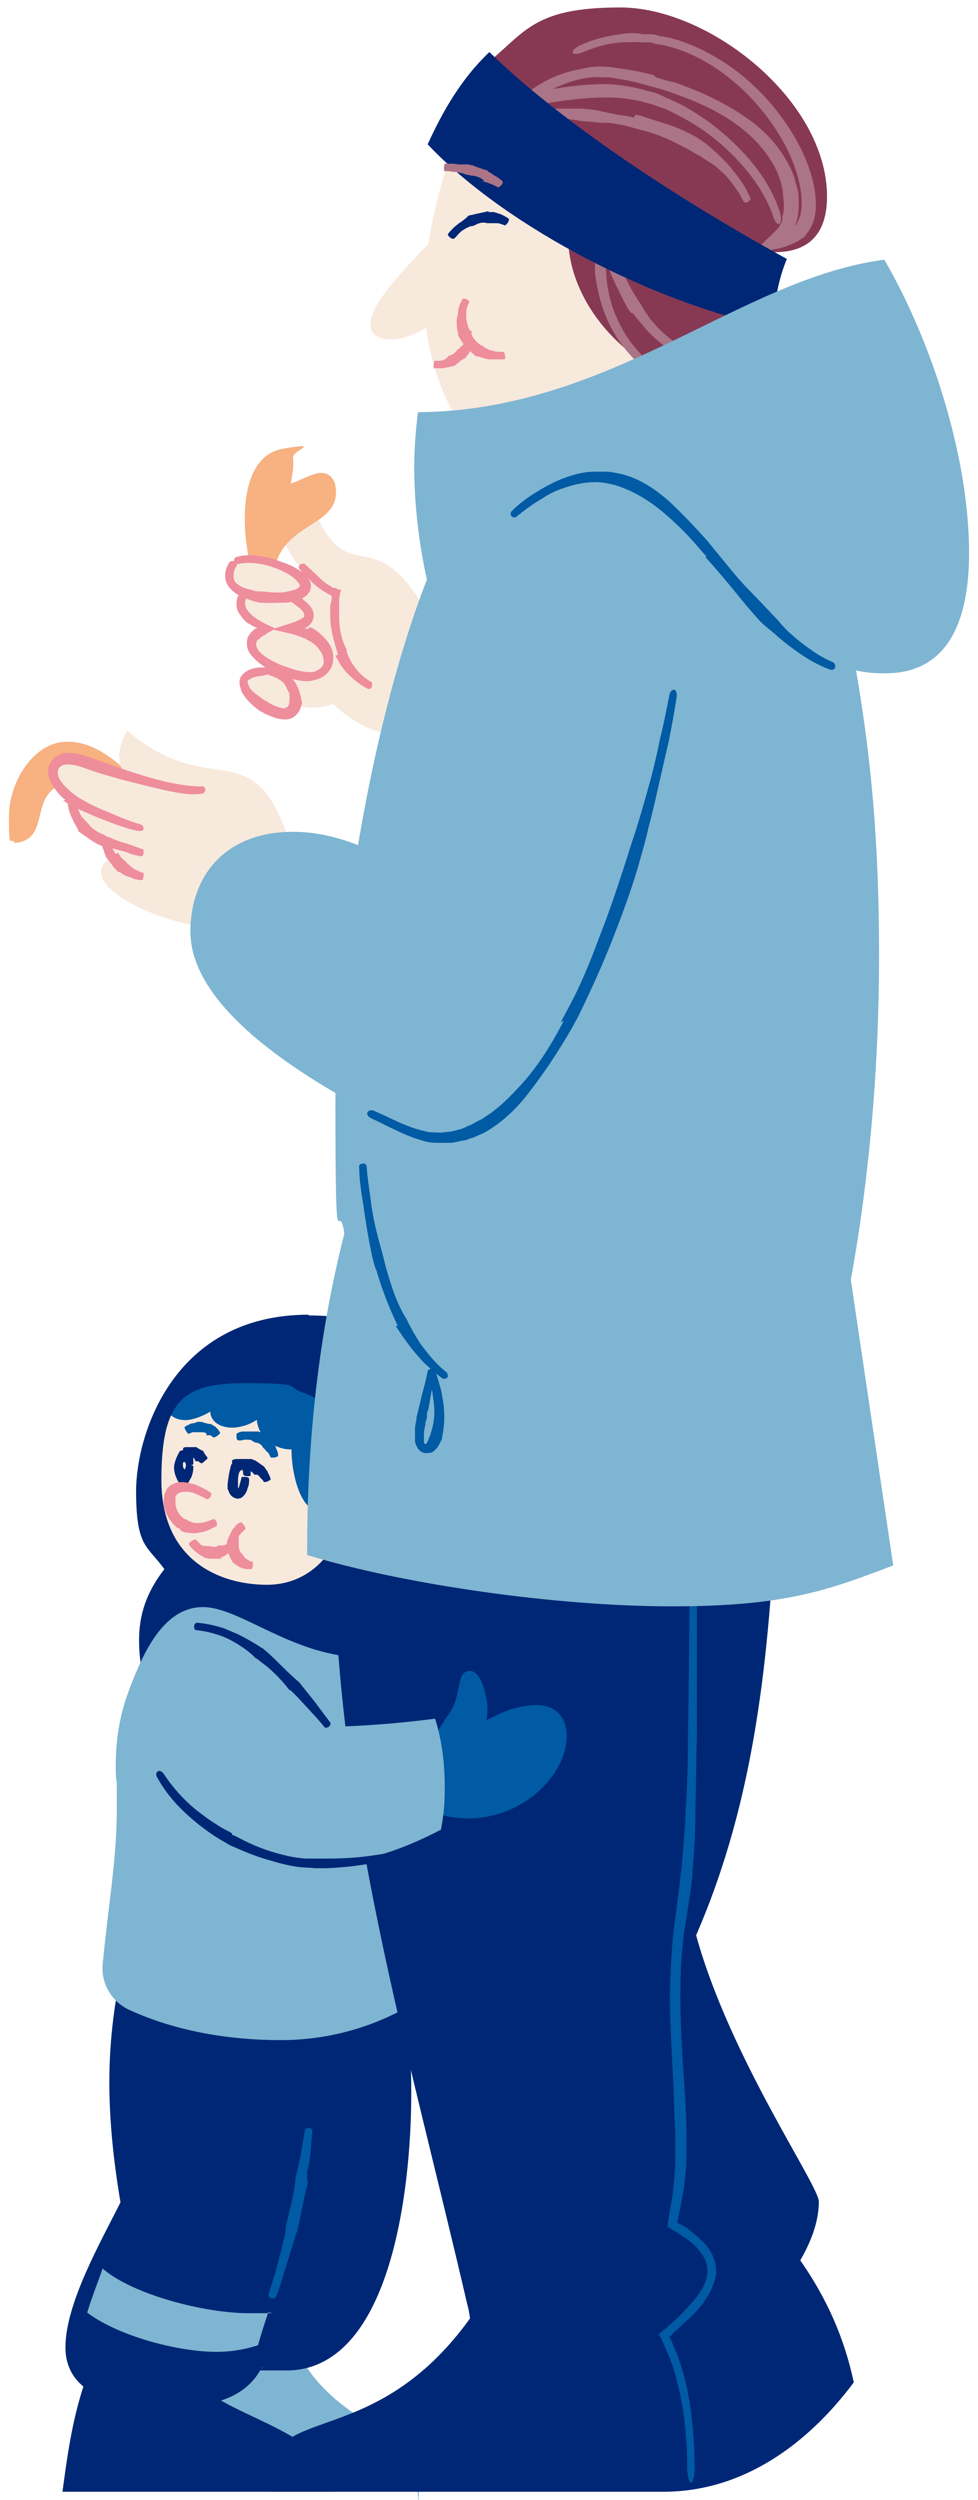<?xml version="1.0" encoding="UTF-8"?>
<svg id="Layer_1" xmlns="http://www.w3.org/2000/svg" version="1.1" viewBox="0 0 131.5 336">
  <!-- Generator: Adobe Illustrator 29.1.0, SVG Export Plug-In . SVG Version: 2.1.0 Build 142)  -->
  <defs>
    <style>
      .st0 {
        fill: #002776;
      }

      .st1 {
        fill: #7eb5d2;
      }

      .st2 {
        fill: #ee8d9c;
      }

      .st3 {
        fill: #873953;
      }

      .st4 {
        fill: #f8b181;
      }

      .st5 {
        fill: #ab7487;
      }

      .st6 {
        fill: #005aa4;
      }

      .st7 {
        fill: #f8e9dd;
      }
    </style>
  </defs>
  <g>
    <path class="st7" d="M60.4,88.1c-10.1-22.2-12.9-6-18.8-21-.6,0-1.2,0-1.7,0-2.1.4-2.7,1.8-2.4,3.5.3,2,1.8,4.4,3.1,6.1l-4.8.7,2.4,10.5-1.7,5s3.6,3.5,8.3,1.7c2.5,2.5,6.4,4.6,9.9,4s2.2-1,3.3-1.7"/>
    <path class="st2" d="M45.1,88.1c.2.4.4.7.6,1.1.3.5.7,1,1.1,1.4.8.8,1.7,1.5,2.7,2,.2,0,.4,0,.5-.3.1-.2,0-.5,0-.6-.9-.5-1.6-1.1-2.2-1.9-.3-.4-.6-.8-.8-1.3-.2-.3-.3-.6-.4-1,0,0,0-.2,0-.2-.7-1.3-1-2.9-1-4.4,0-.3,0-.5,0-.8v-.5c0-.3,0-.6,0-.9,0,0,0-.4.1-.7,0-.3.1-.5.2-.7-.3,0-.6-.2-.9-.3,0,0-.1,0-.2,0h-.1c0,0-.1-.1-.2-.2-.6-.3-1.1-.7-1.6-1.2-.6-.6-1.3-1.2-1.9-1.8-.1-.1-.4,0-.6,0-.2.2-.3.4-.2.6.6.7,1.3,1.4,1.9,2,.6.5,1.1.9,1.8,1.3,0,0,.2.1.3.2h.2c0,.1.1.2.2.2,0,0,0,.1,0,.1,0,0,0,0,0,.2,0,.3-.1.6-.2,1v.5c0,.3,0,.6,0,.9,0,1.7.5,3.4,1,5,0,0,0,.2.1.2Z"/>
    <path class="st4" d="M35.2,81c-.7-1.6-1.5-4.1-1.9-6.8-.9-5.3-.6-13,4.8-13.9s1.2.2,1.3,1.2,0,1.9-.3,3.5c1-.3,2.5-1.2,3.7-1.4s2.1.5,2.3,1.7c1.1,6.6-10.1,4.1-8.1,15.6,0,.2,0,.4.1.6-.7,0-1.3-.2-1.9-.5Z"/>
    <g>
      <g>
        <path class="st7" d="M35.2,78.4c-2,1-2.8,2.1-2.6,3.2s1.4,2.1,3.3,3c-.7.5-2.3.8-2.1,2.4.4,2.4,6.2,4.4,8.2,4.1s2.3-1.2,2.1-2.6c-.4-2.2-3-3.6-5-3.9,1.9-.6,2.5-1.3,2.4-2-.3-1.7-4.6-3.4-6.3-4Z"/>
        <path class="st2" d="M41.5,84.5h-.5c0-.1,0-.1,0-.1.1,0,.2-.1.4-.2.2-.2.6-.5.7-1,.2-.5,0-1-.1-1.3-.4-.7-.9-1-1.3-1.4-.5-.3-1-.6-1.5-.9-1-.5-2-.9-3.1-1.3-.4-.1-.8,0-.8.2,0,.3.1.6.5.7,1,.4,2,.9,2.9,1.4.5.3.9.6,1.3.9.4.3.8.7.9,1,0,.2,0,.3,0,.3,0,0,0,.1-.1.2,0,0,0,0,0,0,0,0,0,0-.2.1-.4.3-1,.5-1.6.7l-1.9.6-.5.2,2.2.5c.8.2,1.5.4,2.1.7h.1c0,0,0,0,0,0h.1c0,.1.1.1.2.2.7.3,1.3.8,1.7,1.4.4.5.6,1.3.5,1.8-.1.5-.7.9-1.3,1.1-.6.1-1.4,0-2.2-.2-.5-.1-1-.3-1.6-.5-.3-.1-.7-.2-1-.4-.9-.4-1.8-.9-2.4-1.5-.6-.6-.8-1.4-.2-1.8,0,0,.1,0,.2-.2,0,0,.2-.1.3-.2.2-.1.4-.2.6-.4l.6-.3.3-.2h.1c0,0,0-.2,0-.2-.7-.3-1.4-.6-2-1-.4-.2-.5-.3-.6-.4-.2-.1-.3-.2-.5-.4-.6-.5-1-1.2-.8-1.9.2-.7.9-1.3,1.7-1.7.3-.2.5-.5.3-.8-.1-.2-.5-.3-.9-.1-.8.5-1.8,1.1-2.2,2.3-.2.6-.1,1.3.1,1.8.3.5.6.9,1,1.3.2.2.4.3.6.4.2.1.4.3.5.3.1,0,.3.2.5.2h0s0,0,0,0h0s-.2.1-.2.1h-.2c0,0,0,.1,0,.1,0,0,0,0-.1.1-.3.2-.5.5-.7.8-.2.3-.2.7-.2,1.1,0,.7.4,1.3.8,1.7.8.9,1.8,1.5,2.7,2,.3.2.7.3,1,.5.6.2,1.2.4,1.8.5.9.2,1.7.4,2.8.1,1-.2,2-.9,2.4-2.1.3-1.1,0-2.2-.6-3-.6-.8-1.3-1.4-2.1-1.9,0,0-.2,0-.3-.1h-.1c0,0,0,0,0,0,0,0,0,0,0,0Z"/>
      </g>
      <g>
        <path class="st7" d="M31.6,75.5c.3-.2.7-.3,1-.3,2.9-.5,8.3,1.7,8.6,3.5s-.9,1.4-2.4,1.6c-2.9.5-7.6-.2-8-2.5s0-1.4.7-2.2Z"/>
        <path class="st2" d="M35.2,79.5c-.4,0-.9,0-1.3-.2-.6-.1-1.2-.3-1.7-.6-.5-.3-.8-.7-.8-1.1,0-.4,0-1,.4-1.5.1-.2,0-.4-.2-.6-.2-.2-.5-.1-.7,0-.4.6-.7,1.3-.6,2.1,0,.9.7,1.6,1.2,2,.6.5,1.3.7,2,1,.5.2,1,.3,1.4.4h.3c1,.1,2.1,0,3.1,0,.5,0,1-.1,1.6-.3.5-.2,1.1-.3,1.6-1,.4-.5.4-1.2.1-1.7-.2-.3-.4-.5-.5-.7-.5-.5-1.1-.8-1.6-1.1-.6-.3-1.1-.5-1.7-.7-.8-.3-1.7-.6-2.6-.7-1.1-.2-2.3-.3-3.5.1-.2.1-.3.4-.2.6.1.2.4.4.5.3.9-.2,2-.2,3,0,.8.1,1.6.4,2.4.7,1,.4,2.1,1,2.7,1.8.1.1.2.2.2.3,0,0,0,.1,0,.2,0,.1-.4.4-.8.5-.4.1-.8.2-1.3.3-.9.1-1.9,0-2.8-.1h-.3Z"/>
      </g>
      <g>
        <path class="st7" d="M35.9,90.1c-.4,0-.9,0-1.3.1-1,.2-2.1.7-2,1.7.3,1.7,4,4.2,5.8,3.9,1.2-.2,1.5-1.2,1.3-2.3-.2-1-.7-2-1.3-2.5s-1.6-.8-2.5-1Z"/>
        <path class="st2" d="M40.5,94.1c0-.5-.2-.9-.3-1.3-.2-.6-.5-1.1-.9-1.6-.8-1-2-1.3-3-1.5-.2,0-.4.2-.4.4,0,.3,0,.5.2.6.9.3,1.8.7,2.2,1.3.2.4.4.8.6,1.2,0,.3.1.6,0,.9,0,0,0,.1,0,.2,0,.5-.2.8-.7.9-.5,0-1.2-.3-1.8-.6-.2-.1-.4-.2-.6-.4-.1,0-.3-.1-.4-.2-.7-.5-1.5-1-1.9-1.7-.1-.2-.2-.5-.2-.6,0-.2,0-.3.3-.4.2-.2.6-.3,1-.4.4,0,.8-.1,1.2-.2.2,0,.3-.3.3-.5,0-.3-.2-.5-.4-.5-.9,0-1.9,0-2.8.7-.4.3-.7.7-.7,1.3,0,.5.2.9.3,1.3.6,1,1.3,1.7,2.1,2.3.1.1.3.2.4.3.3.1.5.3.8.4.4.2.8.3,1.2.5.4.1.9.2,1.4.2.5,0,1.1-.2,1.5-.7.4-.4.6-1,.7-1.5,0-.1,0-.2,0-.3Z"/>
      </g>
    </g>
  </g>
  <g>
    <path class="st3" d="M94.4,32.9c2.2.3,7,1,9.7,1,4.5,0,7.1-2.3,7.1-7.5,0-12.9-15.8-25.4-27.8-25.4s-12.8,3.5-18.5,8l29.5,23.8Z"/>
    <path class="st7" d="M62.6,58.2c-2.8-4.2-4.6-8.7-5.3-14.1-1.6.8-3.3,1.7-5.3,1.5-1.4-.2-2.3-.8-2.2-2.2.3-3,5.1-7.8,7.8-10.6.7-4.6,2-9.2,3.5-13.7l42.2,24s-21.3,13-40.7,15.1Z"/>
    <path class="st0" d="M65.8,30c.1,0,.3,0,.4,0,.2,0,.4,0,.6,0,.4,0,.8.2,1.1.3,0,0,.2-.1.4-.4.1-.2.2-.5.1-.5-.4-.3-.8-.5-1.3-.7-.2,0-.5-.2-.8-.2h-.6c0-.1-.1-.1-.1-.1-.8.2-1.5.3-2.2.5-.1,0-.2,0-.4.1,0,0-.1,0-.2.2-.4.3-.7.6-1.1.8-.2.2-.5.4-.7.6-.3.3-.6.6-.8.9,0,0,.1.3.3.4.2.2.4.2.5.2.3-.2.5-.5.7-.7.2-.2.4-.4.6-.5.3-.2.7-.4,1-.5,0,0,.1,0,.2,0,0,0,.2-.1.3-.1.5-.3,1.1-.5,1.7-.3h0Z"/>
    <path class="st2" d="M62.6,48.1c0-.1.1-.2.2-.3.1-.1.2-.3.3-.4.2-.3.3-.6.5-.9,0,0-.1-.2-.4-.4-.2-.1-.4-.2-.5-.2-.2.2-.4.4-.6.6-.1,0-.2.2-.3.3,0,0-.2.1-.3.2h0c-.2.4-.6.6-1,.8h-.2c0,0-.1.2-.1.2-.2.2-.4.3-.6.4-.2,0-.3.1-.5.1-.2,0-.4,0-.7,0,0,0,0,.2-.1.5,0,.3,0,.5,0,.5.3,0,.6,0,.9,0,.2,0,.5,0,.7-.1.3,0,.6-.1,1-.2h.2s.2-.2.2-.2c.4-.3.8-.7,1.3-.9h0Z"/>
    <path class="st2" d="M64.2,47.9c.2,0,.5.2.7.2.3.1.7.2,1,.2.6,0,1.3,0,1.9,0,.1,0,.2-.3.1-.5,0-.3-.2-.5-.2-.5-.5,0-1.1,0-1.6-.2-.3,0-.5-.2-.7-.3-.2,0-.3-.2-.5-.3h0c-.7-.3-1.3-1-1.5-1.6v-.4c-.1,0-.3-.2-.3-.2-.2-.4-.3-.9-.4-1.4,0-.3,0-.7,0-1,0-.4.2-.9.4-1.3,0,0-.1-.3-.4-.4-.2-.1-.5-.1-.5,0-.3.5-.5,1-.6,1.5,0,.4-.1.8-.2,1.3,0,.6,0,1.2.2,1.8v.3c0,0,.3.5.3.5.5.9,1.3,1.6,2.1,2.3h.2Z"/>
    <path class="st5" d="M87.9,10.1c-1.5-.4-3-.7-4.6-.9-1.5-.3-3.3-.4-4.8,0-3.2.5-6.3,1.9-8.7,4.3l-3,3,3.9-1.8c.4-.2.8-.3,1.2-.4,1.6-.5,3.3-.7,5-.9,1.6-.2,3.2-.3,4.7-.3,1.6,0,3.3.2,4.9.6l1.1.3,1.1.4c.4.1.7.2,1.1.4l1,.5c2,1,3.9,2.2,5.6,3.6,3.2,2.7,6.1,6.1,7.5,10,.2.7.5,1.2.8,1.2.3,0,.4-.7.2-1.5-1.4-4.3-4.3-7.8-7.7-10.7-1.7-1.5-3.7-2.8-5.7-3.9l-1.1-.5c-.4-.2-.8-.3-1.1-.5l-1.1-.5-1.2-.3c-1.7-.5-3.5-.8-5.3-.9-1.6,0-3.2.1-4.9.3-1.7.2-3.4.5-5.3,1.1-.5.2-.9.4-1.4.6l.9,1.2c1.9-2.1,4.8-3.5,7.7-4,.7-.1,1.5-.2,2.2-.1.4,0,.7,0,1.1,0l1.1.2c1.5.2,3,.6,4.4,1,1.1.3,2.2.6,3.2,1,2.9,1,5.8,2.3,8.3,4.1,2.5,1.8,4.6,4.2,5.7,6.9.1.3.2.6.3.9l.2.9c.1.6.1,1.2.2,1.9,0,.6,0,1.2-.2,1.8,0,0,0,.1,0,.2h0c0,.1,0,.2,0,.2h0c-.1.4-.3.7-.5,1.1l-.2.2-.3.3-.3.3c-.1.1-.2.2-.4.4l-2.2,2.1c1.2-.2,1.3-.2,1.4-.2h0s.3,0,.3,0h.6c0-.1,1-.3,1-.3.7-.1,1.4-.4,2.1-.7.2-.1.4-.2.6-.3l.6-.4c.2-.1.4-.3.5-.5.1-.1.2-.3.3-.4.7-1,1-2.3,1-3.4,0-1.1-.1-2.2-.4-3.3-.6-2.6-1.8-5-3.2-7.2-2.3-3.5-5.2-6.5-8.7-8.8-2.5-1.6-5.2-2.9-8.2-3.5-.5,0-.9-.2-1.4-.3h-1.4c-.9-.2-1.9-.2-2.9,0-1.9.2-3.8.7-5.5,1.5-.7.3-1.1.8-1,1,.1.2.7.2,1.4-.1,1.7-.7,3.4-1.2,5.2-1.3.9,0,1.8-.1,2.7,0h1.3c.4.2.9.3,1.3.3,2.8.6,5.4,1.8,7.7,3.4,3.3,2.3,6,5.2,8.1,8.6,1.3,2.1,2.3,4.4,2.8,6.7.4,1.9.5,4-.4,5.4,0,0-.1.2-.2.2,0,0,0,0,0,0h0s0,0,0,0c0,0,0,0,0,0,0,0,0,0,0,0,0,0,0,0,0,0l.2-.5c.2-.7.3-1.5.3-2.3,0-.7,0-1.5-.2-2.2l-.3-1c0-.4-.2-.7-.3-1-1.3-3.1-3.6-5.7-6.3-7.5-2.7-1.9-5.7-3.3-8.7-4.4-.5-.2-1.1-.4-1.7-.5-.6-.2-1.1-.3-1.7-.5Z"/>
    <path class="st5" d="M85.2,15.8c-.8-.2-1.5-.3-2.3-.4-.8-.2-1.5-.3-2.3-.5-.8-.2-1.6-.2-2.3-.3-.4,0-.8,0-1.2,0h-1.1s-1.6,0-1.6,0c-1,0-2.1.1-3.1.6-.2,0-.2.4,0,.6.1.2.3.4.5.3.8-.3,1.8-.3,2.8-.2h1.5c.4.1.7.2,1.1.2l1.2.2c.7,0,1.4.1,2.3.2.8,0,1.5,0,2.3.2.8.1,1.5.3,2.2.5l.7.2c1.4.3,2.8.8,4.1,1.4.7.3,1.4.7,2,1,.7.3,1.3.8,2,1.1.5.3.9.6,1.4.9.4.2.7.5,1.1.8.3.3.7.6,1,.9.4.5.9,1,1.2,1.5.2.3.5.7.7,1,.2.4.4.7.6,1.1,0,.1.4.2.6,0s.4-.3.3-.5c-.2-.4-.4-.8-.6-1.2-.2-.4-.5-.8-.7-1.1-.4-.6-.8-1.1-1.3-1.7-.3-.4-.6-.7-1-1.1-.3-.3-.7-.7-1-1-.5-.4-.9-.8-1.4-1.2-.7-.5-1.4-1-2.1-1.3-.7-.4-1.5-.7-2.2-1-1.4-.5-2.9-.9-4.3-1.4l-.8-.2Z"/>
    <path class="st3" d="M76.9,28.5c-.2,1.1-.5,2.3-.5,3.4,0,7.6,6,16.3,16.3,19.8l14.4-8.8-30.1-14.4Z"/>
    <path class="st5" d="M85.1,42.1c.3.4.6.8.9,1.1.3.4.6.7.9,1.1.9,1,2,1.9,3.1,2.7,2.2,1.4,4.7,2.4,7.2,2.9.4,0,.8,0,.9-.3s-.2-.6-.7-.7c-2.4-.6-4.7-1.5-6.7-2.9-1-.8-2-1.6-2.8-2.6-.3-.3-.6-.7-.8-1-.3-.4-.5-.7-.7-1.1l-.3-.5c-.9-1.3-1.6-2.6-2.3-4.1-.2-.4-.3-.7-.5-1.1-.3-.6-.5-1.3-.8-2-.5-1.4-1-2.8-1.5-4.2v.4c-.2.2-.3.5-.3.7,0,.5-.2.9-.3,1.3-.2.8-.3,1.8-.4,2.9,0,.7,0,1.7,0,2,.3,2.4.9,4.8,2,7,.8,1.6,1.8,3,3,4.3,1.5,1.6,3.4,3,5.5,3.7.4.2.8,0,.9-.2s-.2-.6-.6-.7c-1.9-.8-3.7-2.1-5-3.6-1.1-1.2-2-2.6-2.7-4.1-1-2.1-1.5-4.3-1.6-6.6,0-.5,0-.4,0-.5,0-.1,0-.3,0-.4v-.3s0-.1,0-.1h0c.3.7.5,1.3.8,2,.7,1.5,1.4,3,2.2,4.4l.4.5Z"/>
    <path class="st0" d="M65.8,7c-3.7,3.5-6.2,7.8-8.3,12.4,10.8,11.4,31,21.5,46.4,24.6.2-3.2.7-6.3,1.9-9.2-9.9-5.4-28.4-16.5-40-27.8Z"/>
    <path class="st5" d="M64.9,24.4c.1,0,.3,0,.4.1.2,0,.4.1.6.2.4.1.7.3,1.1.5,0,0,.2-.1.4-.3s.2-.4.2-.5c-.3-.3-.7-.6-1.1-.8-.2-.1-.4-.3-.6-.4-.1,0-.3-.2-.4-.3h0c-.7-.2-1.3-.4-2-.7h-.3c0-.1-.2-.1-.2-.1h-1.2c-.3,0-.6-.1-.9-.1-.4,0-.7,0-1.1,0,0,0-.1.2-.1.5,0,.3,0,.5.1.5.4,0,.7,0,1.1.1.3,0,.5,0,.8.1.4,0,.7.2,1.1.3h.2c0,0,.3.1.3.1.6,0,1.2.2,1.7.6h.1Z"/>
  </g>
  <g>
    <g>
      <g>
        <path class="st7" d="M23.4,188.1c-2.2,3.9-3.4,7.7-3.4,11.3,0,8.8,5.8,16.1,16,16.1s12.1-3.7,12.1-15.1-.9-16.3-14.7-16.3-6,1.3-8.4,3.1l-1.6.9Z"/>
        <path class="st6" d="M44.5,188.4c0-.4,0-.7-.1-1.1-1-5-8.9-6.8-13.5-5.9s-5.2,1.8-7.1,4.1c-1.2,1.4-1.5,2.9-1.3,3.9s1.6,1.7,3.1,1.4c2-.4,4.4-1.9,4.8-3.4-.2,0-.4,0-.6,0-1,.2-1.7,1.5-1.5,2.6.3,1.6,2.2,2.1,3.8,1.8,3.2-.6,4.5-3,4.4-3.9s-.5-.7-.8-.6c-.7.1-1.5,1.9-1.1,4s2.6,3.6,4.6,3.5c0,0,0,.1,0,.2,0,2.8,1.1,8.1,3.8,8.1s4.7-2.5,4.7-6.8-1.2-5.9-3.3-7.9Z"/>
        <path class="st0" d="M41.5,176.7c-18.2,0-23.2,16.1-23.2,23.7s1.5,7.3,3.8,10.5c-2.4,3.1-3.4,6.1-3.4,9.5s.6,5.2,1.6,8.3c5.4-8.3,29.2,1.7,29.2,1.7,1.6-17.4.1-35.1,2.1-52.4-3.3-.7-6.7-1.2-10.1-1.2ZM46.7,196.3l-.5,6.5c-.2,2.5-1.1,5-2.8,6.9-1.9,2.1-4.5,3.3-7.5,3.3-6.3,0-14.2-3.2-14.2-14.1s3.1-13,11.3-13,5.3.5,7.8,1.3c3.8,1.3,6.3,5,6,9Z"/>
      </g>
      <g>
        <path class="st2" d="M29.6,209.4l.4-.2c.2,0,.3-.2.5-.3.3-.2.6-.4.9-.6,0,0,0-.3-.2-.5-.1-.2-.3-.4-.3-.4-.3.1-.6.2-.8.3-.1,0-.3,0-.4,0-.1,0-.2,0-.3,0h0c-.4.3-.8.2-1.2.1,0,0-.1,0-.2,0h-.1c-.2,0-.5,0-.7-.1-.2,0-.3-.2-.4-.3-.2-.2-.3-.3-.5-.5,0,0-.2,0-.5.2-.2.1-.4.3-.4.4.1.3.3.5.6.8.2.2.4.3.6.5.3.2.6.4,1,.6h.2c.1.1.2.1.3.1.6,0,1.2,0,1.8,0h0Z"/>
        <path class="st2" d="M31.3,210c.1.1.3.2.4.3.2.1.4.3.7.4.4.2.9.2,1.4.2,0,0,.2-.2.2-.5,0-.3,0-.5,0-.5-.3,0-.6-.2-.9-.4-.1,0-.2-.2-.3-.3,0,0-.1-.2-.2-.3h0c-.4-.3-.5-.8-.5-1.2,0,0,0-.2,0-.2,0,0,0,0,0-.1,0-.3,0-.6,0-.8,0-.2.2-.4.3-.5.2-.2.4-.4.6-.6,0,0,0-.3-.2-.5-.1-.2-.3-.4-.4-.4-.4.1-.7.4-.9.7-.2.2-.4.5-.5.8-.2.4-.4.8-.5,1.2,0,0,0,.2,0,.2,0,.1,0,.3,0,.4.1.7.4,1.4.8,2.1h.1Z"/>
        <path class="st0" d="M24.6,196.8s0-.1,0-.2c0,0,.1-.1.2-.1.1,0,.2.2.2.4,0,0,.2,0,.5,0,.3,0,.5,0,.5-.2,0-.6,0-1.3-.5-1.6-.2-.2-.5-.2-.7-.2-.2,0-.3,0-.5.1h-.1c-.3.5-.7,1.3-.8,2.1,0,.8.2,1.3.4,1.7,0,.1.2.3.2.4,0,0,.1,0,.2.1.3.2.6.4.9.5v-.2c.3-.4.4-.7.6-1,.2-.4.3-1,.3-1.5,0-.1-.2-.2-.5-.2-.3,0-.5,0-.5,0,0,.1,0,.3-.1.4,0,0,0,.2-.1.2,0,0,0,0,0,0,0,0-.2-.3-.2-.4h0c0-.1,0-.1,0-.1,0,0,0-.3,0-.3h0Z"/>
        <path class="st0" d="M32.6,197.6c0,0,0-.2,0-.2h0c0,0,0,0,0,0,0,0,0,0,0,0h0s0,0,0,0h0s0-.2,0-.2h0c0,0,0,0-.1.1.1,0,.2.5.2.9,0,0,.2.2.5.2.3,0,.5,0,.5-.1,0-.3,0-.5,0-.8,0-.3,0-.6-.3-1-.1-.2-.4-.4-.7-.4-.3,0-.5,0-.8.1-.3.2-.5.4-.7.6h-.1c-.3,1.1-.4,1.8-.5,2.7,0,.2,0,.3,0,.5,0,0,0,.2.1.3.1.3.2.6.6.9.2.1.5.3.8.2.3,0,.5-.2.6-.3.4-.4.5-.7.6-1.1.2-.4.2-.9.2-1.3,0,0-.2-.2-.5-.2-.3,0-.5,0-.5,0-.1.4-.2.8-.3,1.1,0,.2-.2.5-.3.6,0,0,0,0,0,0,0,0,0,.1,0,.1,0,0,0,0,.1-.2,0,0,0,0,0-.1,0,0,0-.1,0-.2v-.2c0,0,0-.2,0-.3,0-.6,0-1.4.4-1.7h0Z"/>
        <path class="st2" d="M24.3,205.7c.3.2.6.3,1,.3.5.1,1,.1,1.4,0,.9-.1,1.7-.5,2.4-.9.1,0,.1-.3,0-.6-.1-.2-.3-.4-.5-.3-.7.3-1.3.5-2,.5-.3,0-.7,0-1-.2-.2,0-.4-.2-.6-.3h-.1c-.9-.5-1.4-1.6-1.3-2.4,0-.1,0-.3,0-.4,0,0,0-.2,0-.2.1-.4.6-.7,1.2-.7.4,0,.9,0,1.3.2.6.2,1.1.5,1.7.8.1,0,.3,0,.5-.3.1-.2.2-.5,0-.6-.6-.4-1.2-.7-1.9-1-.5-.2-1.1-.3-1.7-.4-.4,0-.9,0-1.3.2-.5.2-.9.5-1.1,1,0,.2-.2.3-.2.5,0,.3-.1.5-.1.8,0,1.5.8,2.8,1.9,3.7h.2Z"/>
        <path class="st6" d="M35.5,194.7c0,0,.2.1.2.2,0,.1.2.2.3.3.2.2.3.5.4.7,0,0,.3,0,.5,0s.5-.2.5-.2c0-.4-.1-.7-.3-1.1,0-.2-.2-.4-.3-.6l-.2-.4h0c-.5-.4-1-.8-1.5-1.1,0,0-.2,0-.3-.1h-.2c-.4,0-.7,0-1.1,0-.3,0-.5,0-.8,0-.3,0-.6.1-.9.3,0,0,0,.3,0,.5,0,.3.2.4.3.4.3,0,.5,0,.7-.1.2,0,.4,0,.6,0,.3,0,.5.1.7.3h.1c0,0,.1.1.2.1.4,0,.8.3,1,.7h0Z"/>
        <path class="st0" d="M34.5,198.2c0,0,.2,0,.2.1.1,0,.2.2.3.3.2.2.4.4.5.6,0,0,.3,0,.5-.1.2-.1.4-.2.4-.3-.1-.3-.2-.6-.4-.9,0-.2-.2-.3-.3-.5l-.2-.3h0c-.5-.3-.9-.7-1.4-.9,0,0-.2,0-.2-.1h-.2c-.3,0-.7,0-1,0-.2,0-.5,0-.7,0-.3,0-.6,0-.8.2,0,0,0,.3,0,.5,0,.3.2.5.2.4.2,0,.4,0,.6,0,.2,0,.3,0,.5,0,.2,0,.4.1.6.3h0c0,0,.1.1.2.1.3,0,.7.3.9.6h0Z"/>
        <path class="st0" d="M26.3,196.4c0,0,.1,0,.2,0h.2c.1.2.3.2.4.3,0,0,.2-.1.4-.3.2-.2.4-.3.4-.4,0-.2-.2-.3-.3-.5l-.2-.3c0,0,0-.1-.1-.2h0c-.3-.1-.6-.3-.9-.5h-.2c0,0-.1,0-.1,0-.2,0-.4,0-.6,0-.1,0-.3,0-.4,0-.2,0-.4,0-.5.2,0,0,0,.2.1.5,0,.3.2.5.2.5.1,0,.2,0,.3,0,0,0,.2,0,.2,0,.1,0,.2.1.3.2h0c0,0,0,0,0,0,.2,0,.4,0,.5.3h0Z"/>
        <path class="st6" d="M27.7,192.9c0,0,.1,0,.2,0,0,0,.2,0,.3,0,.2,0,.3.2.5.3,0,0,.2,0,.5-.2.2-.2.4-.3.4-.4-.1-.3-.3-.5-.5-.7-.1-.1-.2-.2-.4-.3,0,0-.2-.1-.3-.2h0c-.5,0-.9-.2-1.4-.3h-.2s-.1,0-.1,0c-.3,0-.5.2-.8.2-.2,0-.4.1-.5.2-.2,0-.4.2-.6.3,0,0,0,.2.2.5.1.2.3.4.3.4.2,0,.4-.1.5-.2.1,0,.3,0,.4,0,.2,0,.4,0,.6,0h0s.2,0,.2,0c.3,0,.6,0,.8.2h0Z"/>
      </g>
    </g>
    <path class="st1" d="M40.2,316.5c5.6,10.1,16.1,10.1,16.1,16.7s0,1-.3,1.6H23.9l1.7-16s4.5-5.9,14.5-2.4Z"/>
    <path class="st0" d="M12.5,317.3c-2.5,5.9-3.3,11.6-4.1,17.6h36.6s0,0,0-.1c0-6.9-12.3-9.7-16.7-13.1,0,0-9,1.6-15.8-4.4Z"/>
    <g>
      <path class="st0" d="M53.7,262.1c.8,8.3,1.6,11.8,1.6,19.1,0,14.2-3.1,37.4-16.8,37.4s-2.1-.1-3.3-.4c-1.9,3.6-5.6,5.4-13,5.4s-13.4-2.2-13.4-8.1,4.7-14.1,7.4-19.5c-.9-5.3-1.5-10.8-1.5-16.2s.7-12,2.4-17.7c0,0,20.5,5.2,36.5,0Z"/>
      <path class="st1" d="M11.7,310.9c.6-2,1.4-4,2.1-6,4,3.5,13.7,6,19.6,6s1.9,0,2.7-.2c-.5,1.5-1,3-1.4,4.5-1.8.6-3.7.9-5.6.9-5.1,0-13.2-2.1-17.4-5.3Z"/>
      <path class="st6" d="M41.3,293.1v-1.3c.1,0,.4-1.9.4-1.9.1-1.2.2-2.4.3-3.5,0-.2-.2-.4-.5-.4s-.5.1-.5.3c-.2,1.2-.4,2.3-.6,3.5l-.4,1.8-.3,1.3v.3c-.2,1.8-.7,3.6-1.1,5.3l-.2.9v.6c-.3,1.1-.5,2.2-.8,3.2-.2.8-.4,1.5-.6,2.3-.3.9-.6,1.9-.9,2.9,0,.2.1.4.4.5s.5,0,.6-.2c.4-.9.7-1.9,1-2.9.2-.8.5-1.5.7-2.3l1-3.2.2-.6.2-.9c.4-1.8.7-3.6,1.2-5.4v-.3Z"/>
    </g>
    <path class="st1" d="M56.7,268.6c-5.9,3.8-12.4,5.6-19,5.6s-13.9-1.1-20.4-4.1c-2.3-1.1-3.7-3.5-3.5-6,.6-6.8,1.9-14.1,1.9-20.6s0-3-.1-4.5c-.2-4,.3-8,1.7-11.7,2.1-5.7,4.9-11.3,10-11.3s12.2,6.8,22,6.8l7.4,45.9Z"/>
  </g>
  <g>
    <path class="st0" d="M45.7,190.9c-.5,5.5-.8,11-.8,16.4,0,34.9,10,68.2,17.9,102.3.2.7.3,1.3.4,2-12.8,17.8-26.8,11.5-26.8,21.1s0,1.1,0,2.2h52.8c10.7,0,19.4-6.4,25.6-14.7-1.3-6.1-3.7-11.4-7.2-16.4,1.8-3.1,2.5-5.7,2.5-7.9s-12-19.4-16.5-35.8c8-18.4,9.8-37.5,10.8-58.1l-58.6-11.1Z"/>
    <path class="st6" d="M93.2,250.4c.2-2.4.3-4.7.3-7,.1-3.4.1-6.8.2-10.1,0-6.4,0-12.8,0-19.2,0-1.1-.2-2-.5-2s-.5.9-.5,2c0,6.4-.1,12.8-.2,19.3,0,3.3-.1,6.7-.3,10-.1,2.3-.3,4.7-.5,7,0,.5-.1,1.1-.2,1.6-.2,2.4-.6,4.8-.9,7.3-.3,2.5-.4,5-.5,7.5-.1,5,.3,9.9.5,14.8,0,1.7.1,3.3.2,5,0,1.1,0,2.2,0,3.2,0,1.5-.1,2.9-.3,4.4,0,.7-.2,1.5-.3,2.2l-.4,2.4v.5c-.1,0,0,0,0,.1h.2c0,.1.8.5.8.5.3.2.6.4.9.6.6.4,1.2.8,1.7,1.3,1,1,1.8,2.2,1.7,3.5,0,1.9-1.5,3.6-2.9,5.1-.7.8-1.5,1.5-2.3,2.2l-.8.7-.5.4c0,.2.2.4.3.6l.4.9.3.7c1.1,2.4,1.7,5,2.2,7.7.4,2.7.6,5.4.6,8.1,0,1.1.3,2,.5,2,.3,0,.5-.9.5-2,0-2.8-.2-5.5-.6-8.3-.4-2.8-1.1-5.5-2.2-8-.1-.2-.2-.5-.3-.8l-.3-.5s0,0,0-.1h.2c0-.1.4-.5.4-.5.8-.7,1.6-1.5,2.4-2.2.8-.8,1.5-1.6,2.1-2.6.6-1,1.1-2.1,1.2-3.3,0-.9-.2-1.7-.6-2.5-.4-.7-.9-1.4-1.5-1.9-.6-.6-1.2-1-1.8-1.5-.3-.2-.6-.4-1-.6-.1,0-.4-.2-.3-.3l.4-2c.1-.7.3-1.5.4-2.2.2-1.5.4-3,.4-4.5,0-1.1,0-2.1,0-3.2,0-1.7-.1-3.4-.2-5.1-.3-4.9-.7-9.7-.6-14.7,0-2.5.2-4.9.5-7.3.4-2.4.8-4.9,1.1-7.4,0-.5,0-1.1.1-1.6Z"/>
  </g>
  <path class="st1" d="M41.3,209c13.1,4,33.6,6.9,49,6.9s21.1-2.2,29.8-5.5l-5.7-38.4c2.5-13.7,3.8-28.7,3.8-43.5s-1-26.3-3.1-38.4c1.2.3,2.5.4,3.9.4,8.7,0,11.3-7.4,11.3-16.2,0-12.8-5-28.4-11.4-39.4-19.6,2.6-36.6,20.3-62.7,20.5-.3,2.4-.5,4.9-.5,7.3,0,5.1.6,10.2,1.7,15.2-6.9,17.7-12.3,46.1-12.3,70.1s.4,12.4,1.2,17.8c-3.5,13.7-5,28.1-5,42.3s0,.7,0,1Z"/>
  <g>
    <path class="st6" d="M58.5,243.7c2.2.7,4.6.9,6.8.5,7-1.2,11.6-7.3,10.8-11.9-.5-2.7-2.8-3.5-5.5-3s-3.5,1.1-5.2,1.9c0,0,.3-1.5,0-2.9-.4-2-1.1-3.9-2.4-3.7s-1,1.5-1.8,4.1c-.6,1.8-1.7,2.3-3.7,6.7l.9,8.3Z"/>
    <path class="st1" d="M26,218.6c7.7.4,13.7,8,18.2,13.5,4.8-.1,9.6-.5,14.3-1.1.9,2.8,1.3,6,1.3,9.1s-.2,3.9-.5,5.8c-4.9,2.6-10.8,4.7-16.2,4.7,0,0,0,0,0,0-8,0-17.9-5.3-21.7-12.4"/>
    <path class="st0" d="M31.2,246.4c-.7-.4-1.4-.7-2.1-1.2-1-.6-1.9-1.3-2.8-2-1.7-1.4-3.1-3-4.3-4.8-.2-.3-.6-.5-.8-.3-.2.1-.3.5,0,.9,1.1,2,2.6,3.7,4.3,5.2.9.8,1.8,1.5,2.8,2.2.7.5,1.4.9,2.1,1.3l.5.3c1.6.7,3.2,1.4,4.9,1.9,1.7.5,3.4,1,5.1,1.1.6,0,1.2.1,1.8.1.4,0,.8,0,1.2,0,2.1-.1,4.2-.3,6.2-.7,1.5-.3,3-.6,4.4-.9,1.8-.5,3.7-1.1,5.4-2,.3-.2.5-.5.4-.8-.1-.2-.5-.3-.8-.1-1.7.8-3.5,1.4-5.2,1.9-1.4.4-2.8.7-4.3.9-2,.3-4.1.4-6.1.4-.4,0-.7,0-1.1,0-.6,0-1.1,0-1.7,0-1.6-.1-3.2-.5-4.8-1-1.6-.5-3.1-1.2-4.6-2l-.5-.2Z"/>
    <path class="st0" d="M39.1,227.2l.9.9,1.3,1.4c.8.9,1.6,1.7,2.3,2.6.1.2.4.1.6,0,.2-.2.3-.4.2-.6l-2.1-2.8-1.2-1.5-.8-1-.2-.2c-1.4-1.2-2.7-2.6-4-3.8-.2-.2-.5-.4-.7-.6l-.5-.3c-.9-.6-2-1.2-3-1.7-.8-.3-1.5-.7-2.3-.9-1-.3-2-.5-3.1-.6-.2,0-.4.2-.4.5,0,.3.1.5.3.5,1,.1,1.9.3,2.8.6.7.2,1.4.5,2.1.9.9.5,1.8,1.1,2.6,1.8l.4.4c.3.2.5.3.7.5,1.4,1,2.7,2.3,3.8,3.7l.2.2Z"/>
  </g>
  <path class="st6" d="M53.2,178.2l1,1.5c.5.7,1,1.4,1.6,2.1.5.6,1.1,1.3,1.7,1.8.6.6,1.2,1.1,1.9,1.6.2.2.5.1.7,0,.2-.2.1-.5,0-.7-.6-.5-1.2-1-1.7-1.6-.6-.6-1-1.2-1.5-1.8-.5-.6-.9-1.4-1.3-2l-.8-1.5c0-.1-.1-.2-.2-.4-1.3-2.1-2-4.4-2.7-6.8-.1-.4-.2-.8-.3-1.2l-.2-.8c-.4-1.4-.8-2.9-1.1-4.3-.2-1.1-.4-2.1-.5-3.2-.2-1.3-.4-2.7-.5-4.1,0-.3-.3-.5-.6-.4-.3,0-.5.3-.4.5,0,1.4.2,2.8.4,4.1.2,1.1.3,2.2.5,3.2.2,1.5.5,3,.8,4.5l.2.8c.1.4.2.8.4,1.2.7,2.4,1.6,4.8,2.7,7.1,0,.1.1.2.2.4Z"/>
  <path class="st6" d="M57.4,190.6c0-.4,0-.8.2-1.2l.3-1.7c.2-1.1.4-2.2.6-3.3,0-.2-.2-.4-.4-.4-.3,0-.5,0-.6.3-.2,1.1-.5,2.2-.8,3.3l-.4,1.7-.3,1.2v.3c-.1.4-.2.9-.2,1.4,0,.5,0,1,0,1.5,0,.2.2.7.4,1,.2.3.5.5.9.6.4,0,.7,0,1-.1.3-.2.6-.5.8-.8.2-.3.3-.6.5-.9,0-.2.1-.4.1-.6.2-1.1.3-2.2.2-3.3,0-.8-.2-1.6-.3-2.3-.2-1-.5-1.9-.8-2.8,0-.2-.3-.3-.6-.2-.3,0-.4.3-.4.5.2.9.5,1.9.6,2.8.1.7.2,1.4.2,2.2,0,1-.2,2-.5,2.9,0,.2-.1.3-.2.5,0,.2-.2.5-.3.7,0,.2-.4.3-.4-.1,0-.3,0-.7,0-1.1,0-.4.1-.8.2-1.2v-.3Z"/>
  <g>
    <g>
      <path class="st4" d="M19.5,106.3c-2-2.4-6.2-6.9-10.8-6.6-4.1.2-7.5,5.2-7.5,10.1s.2,2.5.8,3.5c5.5-.5,1-8.1,8.5-8.1s.9,0,1.4.2"/>
      <path class="st7" d="M39.6,115.4c-5.1-18.3-10.6-7.1-22.5-17.2,0,0-2.8,4.2.7,6.8-4.4-1.4-6.9-3.3-8.5-3.3s0,0,0,0c-1.5,0-2.1,1.1-2.1,2.1,0,1.6.8,2.7,2.3,3.7.7,2.4,1.7,4.5,4.6,5.5.3,1,.5,1.6,1,2.4-1,.3-1.5,1-1.5,1.8,0,3.6,10.4,7.5,15.4,7.5s1.6,0,2.3-.2"/>
      <path class="st2" d="M8.5,107.6c.6.4,1.2.8,1.9,1.1,1,.4,1.8.8,2.8,1.2,1.8.7,3.5,1.4,5.4,1.8.3,0,.7,0,.7-.3,0-.3-.1-.5-.4-.6-1.8-.5-3.5-1.3-5.2-2-.9-.4-1.8-.8-2.6-1.3-.6-.3-1.1-.7-1.6-1.1-.1-.1-.2-.2-.3-.3-.5-.4-.9-.9-1.2-1.4-.3-.5-.3-1.1-.1-1.4.4-.8,1.9-.6,3.1-.2l1.4.5.9.3c1.7.5,3.4,1,5.1,1.4,1.2.3,2.5.6,3.7.9,1.6.3,3.2.7,4.9.5.4,0,.6-.3.6-.6,0-.3-.3-.5-.6-.4-1.5,0-3.1-.3-4.6-.6-1.2-.3-2.4-.6-3.6-1-1.7-.5-3.3-1.1-5-1.7l-.9-.3-1.4-.5c-.7-.2-1.5-.4-2.3-.4-.4,0-.9,0-1.3.3-.5.2-.9.6-1.1,1-.3.4-.4,1-.3,1.4,0,.5.2.9.4,1.3.4.8.9,1.4,1.5,2,.1.1.3.2.4.3Z"/>
      <path class="st2" d="M11.7,110.5c-.2-.1-.3-.3-.5-.5-.2-.2-.4-.5-.5-.8-.3-.5-.5-1.1-.6-1.7,0-.1-.3-.2-.5-.1-.3,0-.5.2-.5.3,0,.7.2,1.4.5,2.1.2.3.3.7.5,1,.1.2.3.5.4.7v.2c1,.7,1.9,1.4,2.9,1.9.2,0,.4.2.6.2h.3c.6.2,1.2.3,1.8.5.4.1.9.2,1.3.4.5.2,1.1.3,1.6.4.1,0,.3-.2.3-.4,0-.3,0-.5,0-.5-.5-.2-1.1-.4-1.6-.6-.4-.1-.8-.3-1.3-.4-.6-.2-1.2-.4-1.7-.7h-.3c-.1-.2-.3-.2-.4-.3-.8-.3-1.7-.8-2.2-1.6h-.1Z"/>
      <path class="st2" d="M15.6,114.8c0,0-.2-.2-.2-.3-.1-.1-.2-.3-.3-.5-.2-.3-.3-.6-.5-1,0,0-.3,0-.5,0s-.5.2-.4.2c0,.4.1.8.3,1.2,0,.2.1.4.2.6,0,.1.1.3.2.4h0c.5.6.8,1.1,1.3,1.6,0,0,.2.2.2.2h.2c.4.3.7.5,1.1.6.3.1.5.2.8.3.3.1.7.2,1.1.2,0,0,.2-.2.2-.5,0-.3,0-.5,0-.5-.3,0-.6-.2-.8-.3-.2,0-.4-.2-.6-.3-.3-.2-.5-.4-.7-.6h-.1c0-.2-.2-.2-.2-.3-.4-.3-.8-.7-1-1.2h0Z"/>
    </g>
    <path class="st1" d="M57.2,153.2c-11-5.2-31.6-15.9-31.6-28,0-7.4,4.6-13.4,13.8-13.4s17.3,6.3,25,11.8l-7.2,29.5Z"/>
  </g>
  <path class="st6" d="M75.8,137.2c-1.7,3.3-3.7,6.5-6.3,9.2-1.4,1.5-2.7,2.7-4.1,3.6l-.6.4-.6.3c-.4.2-.8.5-1.2.6-.4.2-.8.4-1.2.5l-1.2.3c-.6,0-1.2.2-1.8.1-.6,0-1.2,0-1.8-.2-2.3-.5-4.4-1.7-6.7-2.7-.4-.2-.8,0-.9.2-.1.3.1.6.5.8,2.2,1,4.4,2.3,6.9,3,.6.2,1.3.3,2,.3.7,0,1.4,0,2,0l1.4-.3c.5,0,.9-.3,1.4-.4.5-.2.9-.4,1.4-.6l.7-.4.6-.4c1.5-1,2.9-2.3,4.3-4,2.4-3,4.5-6.2,6.4-9.5.3-.6.6-1.1.9-1.7,1.6-3.3,3.1-6.6,4.4-9.9,1.4-3.6,2.8-7.3,3.8-11,.4-1.4.8-2.8,1.1-4.2.6-2.2,1.1-4.5,1.6-6.7l1.1-4.8c.4-2,.8-4.1,1.1-6.2,0-.4-.1-.8-.4-.8-.3,0-.5.3-.6.7-.4,2.1-.8,4.1-1.3,6.1-.3,1.6-.7,3.2-1.1,4.8-.6,2.2-1.2,4.4-1.9,6.6-.4,1.4-.9,2.7-1.3,4.1-1.2,3.7-2.4,7.4-3.8,10.9-1.2,3.3-2.6,6.7-4.3,9.8-.3.6-.6,1.1-.9,1.7Z"/>
  <path class="st6" d="M94.8,74.8c1.6,1.8,3.3,3.8,4.9,5.8.9,1.1,1.7,2,2.5,2.9.5.5,1,.9,1.5,1.3.5.4.9.8,1.4,1.2.7.6,1.4,1.1,2.1,1.6,1.4,1,2.8,1.8,4.4,2.4.3.1.6,0,.7-.3,0-.3,0-.5-.3-.7-1.5-.6-2.8-1.5-4.1-2.5-.7-.5-1.3-1.1-1.9-1.6-.4-.4-.8-.8-1.2-1.3-.4-.5-.9-.9-1.3-1.4-.8-.8-1.6-1.7-2.6-2.7-1.8-1.8-3.3-3.8-4.9-5.7l-.8-1c-1.6-1.8-3.3-3.6-5.1-5.3-1.9-1.7-4.3-3.4-7.1-3.9-.5-.1-1-.2-1.5-.2-.5,0-1,0-1.6,0-1.6,0-3.2.5-4.7,1.1-1.1.5-2.1,1-3,1.6-1.2.7-2.4,1.6-3.4,2.6-.2.2-.2.5,0,.7.2.2.5.2.7,0,1.1-.9,2.2-1.7,3.4-2.4.9-.6,1.9-1.1,2.9-1.4,1.4-.5,2.8-.8,4.3-.8.9,0,1.8.2,2.6.4,2.3.7,4.5,2,6.4,3.6,1.8,1.5,3.5,3.2,5,5l.9,1Z"/>
</svg>
